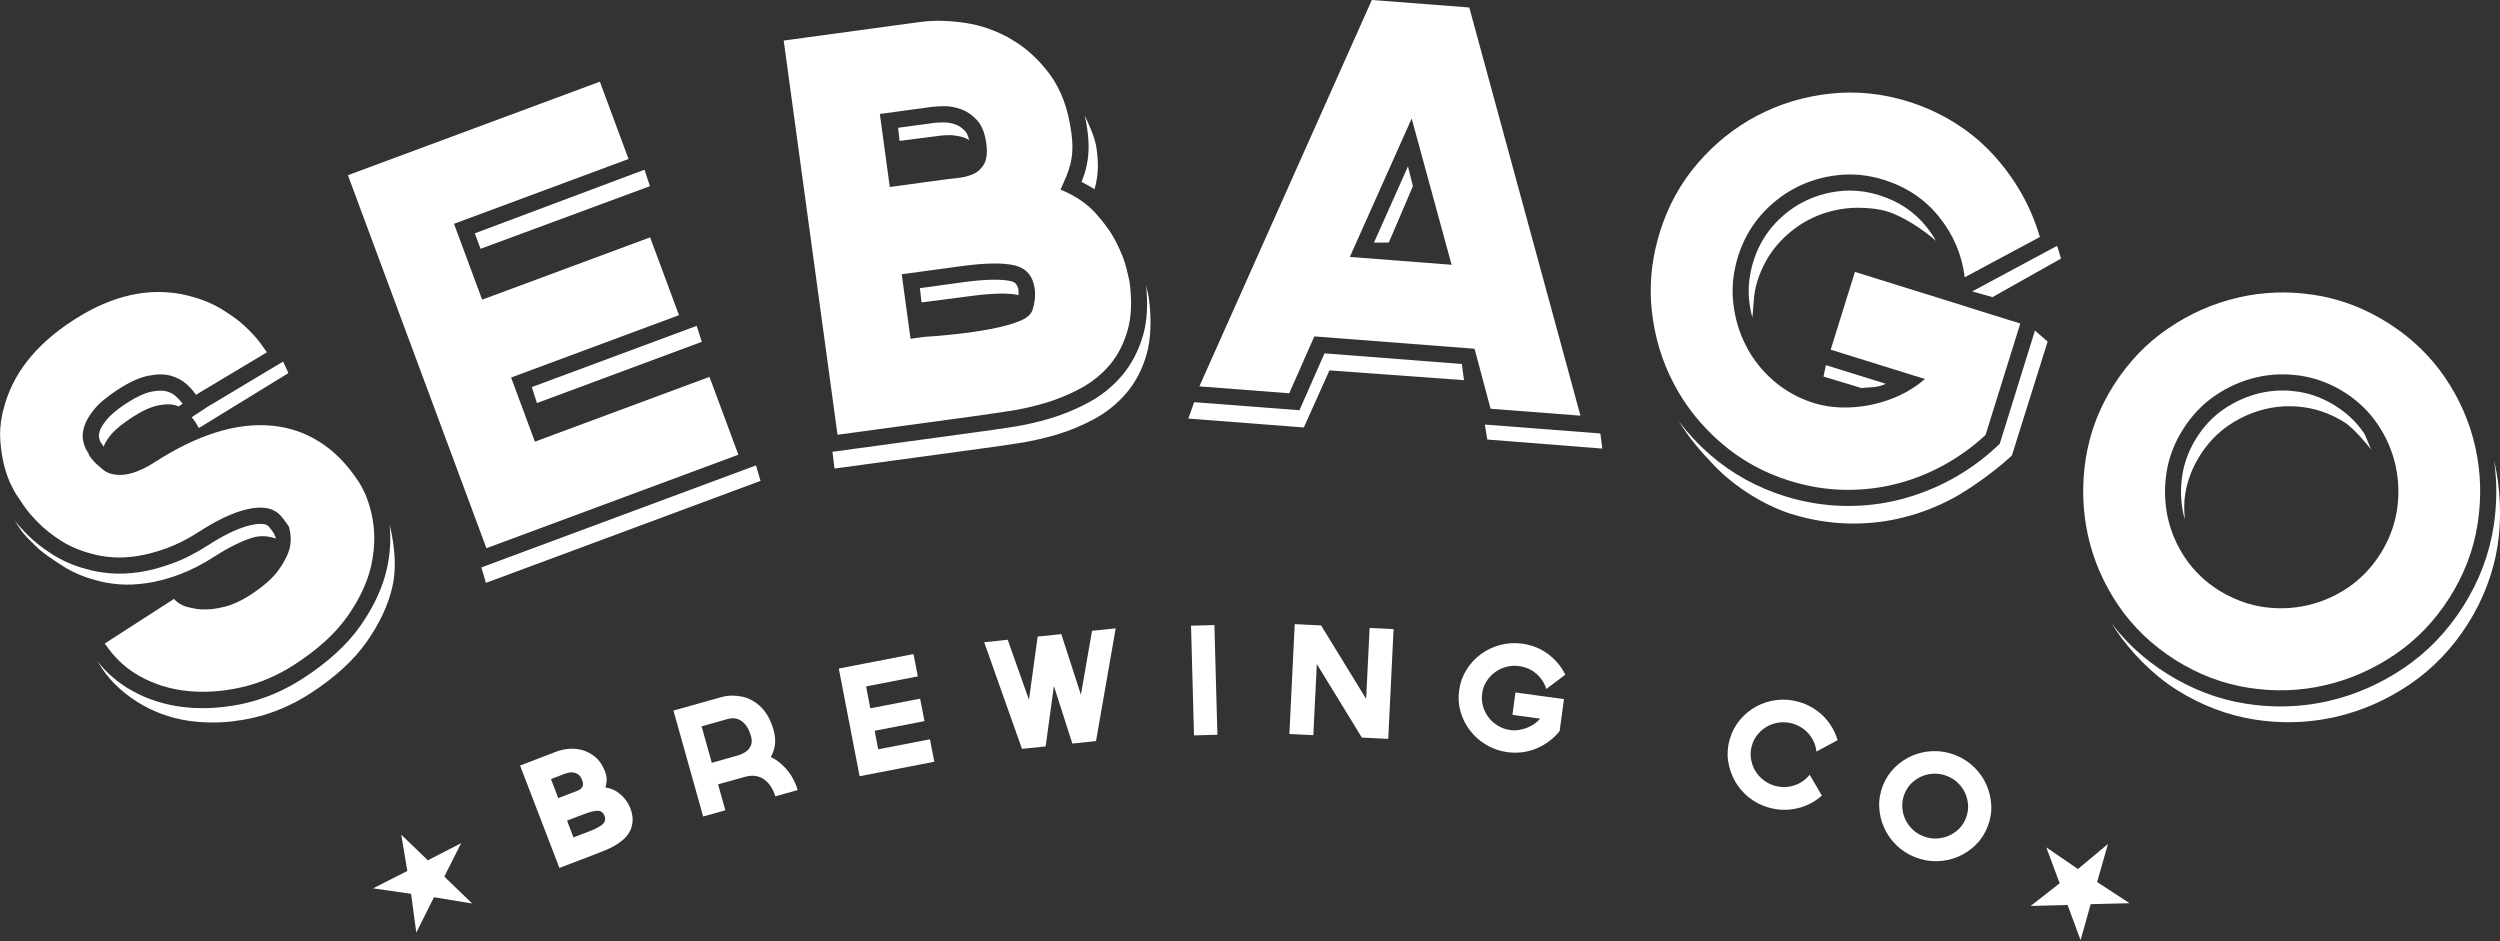 <svg width="170" height="64" viewBox="0 0 170 64" fill="none" xmlns="http://www.w3.org/2000/svg">
<rect x="0" y="0" width="170" height="64" fill="#333333" stroke="none"/>
<g clip-path="url(#clip0_476_2754)">
<path d="M36.513 27.407L47.723 23.244L47.374 22.158L36.164 26.321L36.513 27.407Z" fill="white"/>
<path d="M32.675 16.919L44.195 12.659L43.827 11.539L32.287 15.867L32.675 16.919Z" fill="white"/>
<path d="M51.717 32.699L51.406 31.648L32.733 38.583L33.043 39.635L51.717 32.699Z" fill="white"/>
<path d="M48.407 26.064L48.242 25.628L37.192 29.728L36.373 30.034L34.754 25.672L46.172 21.431L44.369 16.575L44.209 16.139L33.605 20.074L32.786 20.375L30.872 15.218L42.741 10.812L40.953 5.99L40.793 5.554L23.66 11.912L23.82 12.349L33.077 37.279L50.209 30.92L48.407 26.064Z" fill="white"/>
<path d="M69.261 20.069C69.266 19.992 69.266 19.686 69.227 19.585C69.13 19.323 69.038 19.192 68.738 19.119C68.112 18.969 66.978 18.988 65.486 19.192L62.553 19.594L62.665 20.564L65.927 20.142C67.444 19.933 68.592 19.909 69.261 20.069Z" fill="white"/>
<path d="M65.636 8.927C65.432 8.704 65.224 8.554 64.996 8.472C64.734 8.375 64.478 8.326 64.24 8.326H64.235C63.814 8.326 63.615 8.346 63.533 8.355L61.071 8.69L61.172 9.581L63.964 9.223C64.07 9.208 64.284 9.189 64.705 9.189C64.705 9.189 65.268 9.247 65.563 9.354C65.68 9.397 65.791 9.455 65.903 9.528C65.815 9.169 65.728 9.029 65.636 8.927Z" fill="white"/>
<path d="M74.02 10.245C74.001 10.652 73.948 11.04 73.86 11.404C73.778 11.743 73.671 12.063 73.545 12.368C73.797 12.514 74.195 12.703 74.423 12.867C74.447 12.78 74.476 12.698 74.495 12.611C74.578 12.266 74.631 11.893 74.65 11.505C74.67 11.113 74.641 10.657 74.568 10.119C74.461 9.32 74.064 8.535 73.763 7.846C73.831 8.161 73.894 8.476 73.938 8.811C74.011 9.354 74.04 9.838 74.02 10.245Z" fill="white"/>
<path d="M78.116 20.215C78.106 20.166 78.101 20.113 77.931 19.391C78.067 20.675 78.009 21.809 77.738 22.764C77.437 23.825 76.957 24.751 76.313 25.517C75.683 26.263 74.917 26.888 74.035 27.363C73.211 27.809 72.334 28.177 71.427 28.449C70.55 28.711 69.649 28.914 68.743 29.05C67.885 29.181 67.1 29.292 66.387 29.389L56.607 30.722L56.748 31.861L66.857 30.485C67.565 30.387 68.35 30.276 69.208 30.145C70.095 30.009 70.986 29.811 71.854 29.554C72.741 29.287 73.599 28.929 74.408 28.493C75.256 28.032 75.998 27.431 76.608 26.709C77.229 25.977 77.689 25.085 77.98 24.058C78.271 23.031 78.309 21.63 78.116 20.215Z" fill="white"/>
<path d="M76.807 19.148C76.802 19.1 76.739 18.824 76.618 18.32C76.497 17.816 76.279 17.229 75.949 16.565C75.625 15.901 75.154 15.228 74.539 14.539C73.924 13.851 73.119 13.303 72.116 12.896C72.266 12.552 72.402 12.252 72.513 11.985C72.625 11.724 72.717 11.443 72.789 11.147C72.862 10.851 72.906 10.536 72.92 10.197C72.935 9.858 72.911 9.446 72.843 8.961C72.629 7.376 72.14 6.073 71.379 5.045C70.638 4.047 69.789 3.271 68.825 2.704C68.796 2.69 68.772 2.665 68.743 2.651C67.744 2.079 66.697 1.711 65.592 1.551C64.492 1.391 63.489 1.371 62.583 1.493L53.292 2.758L53.35 3.179L56.951 29.564L66.242 28.299C66.949 28.202 67.73 28.09 68.578 27.959C69.431 27.828 70.274 27.644 71.108 27.392C71.941 27.14 72.741 26.811 73.507 26.394C74.272 25.977 74.922 25.449 75.469 24.804C76.012 24.16 76.415 23.379 76.676 22.459C76.943 21.543 76.982 20.438 76.807 19.148ZM59.83 7.749L63.377 7.265C63.571 7.241 63.857 7.226 64.231 7.221C64.235 7.221 64.235 7.221 64.24 7.221C64.609 7.221 64.987 7.294 65.374 7.434C65.767 7.58 66.126 7.832 66.445 8.181C66.765 8.535 66.974 9.053 67.066 9.737C67.153 10.371 67.1 10.851 66.906 11.176C66.862 11.244 66.819 11.312 66.77 11.37C66.6 11.593 66.392 11.753 66.14 11.854C65.825 11.985 65.466 12.072 65.079 12.111C64.686 12.15 64.342 12.194 64.051 12.232L61.487 12.581L60.504 12.717L59.83 7.749ZM62.878 22.904L61.914 23.035L61.318 18.649L65.34 18.102C66.998 17.874 68.219 17.859 69.004 18.048C69.789 18.242 70.235 18.761 70.356 19.614C70.434 20.195 70.342 20.646 70.211 21.082C70.143 21.281 69.969 21.504 69.673 21.669C67.919 22.633 62.878 22.904 62.878 22.904Z" fill="white"/>
<path d="M8.995 28.372C9.669 27.935 10.265 27.664 10.754 27.567C11.215 27.475 11.607 27.47 11.908 27.552C11.99 27.577 12.063 27.611 12.136 27.64L12.417 27.456C12.31 27.3 12.15 27.126 11.951 26.942C11.791 26.791 11.588 26.685 11.326 26.612C11.074 26.544 10.72 26.549 10.303 26.632C9.848 26.724 9.286 26.98 8.641 27.397C7.842 27.911 7.444 28.304 7.255 28.536C6.935 28.929 6.819 29.186 6.775 29.336C6.707 29.569 6.717 29.695 6.732 29.743C6.78 29.961 6.824 30.034 6.824 30.039L7.047 30.373C7.11 30.194 7.245 29.927 7.546 29.559C7.837 29.205 8.326 28.803 8.995 28.372Z" fill="white"/>
<path d="M12.227 39.053C12.979 38.772 13.769 38.37 14.573 37.851C15.538 37.231 16.41 36.795 17.166 36.562C17.82 36.358 18.412 36.509 18.727 36.605C18.741 36.61 18.751 36.62 18.765 36.625C18.761 36.514 18.644 36.388 18.625 36.266C18.518 36.111 18.402 35.961 18.281 35.816C18.242 35.767 18.174 35.704 18.038 35.66C17.961 35.636 17.849 35.622 17.714 35.622C17.438 35.622 17.093 35.685 16.691 35.806C15.959 36.034 15.111 36.455 14.166 37.066C13.313 37.614 12.479 38.04 11.68 38.326C10.895 38.612 10.143 38.806 9.455 38.908C8.757 39.009 8.098 39.034 7.497 38.985C6.901 38.937 6.354 38.84 5.874 38.694C5.03 38.476 4.231 38.127 3.533 37.681C2.869 37.255 2.292 36.795 1.822 36.32C1.488 35.98 1.197 35.656 0.955 35.346C1.066 35.515 1.221 35.743 1.425 36.043C1.696 36.441 1.992 36.693 2.438 37.144C2.893 37.599 3.586 38.045 4.236 38.467C4.904 38.903 5.68 39.237 6.509 39.45C6.969 39.591 7.492 39.683 8.074 39.731C8.66 39.78 9.3 39.751 9.969 39.654C10.643 39.557 11.37 39.368 12.14 39.087L12.227 39.053Z" fill="white"/>
<path d="M26.636 36.319C26.598 36.101 26.544 35.893 26.491 35.69C26.593 36.649 26.539 37.652 26.302 38.699C26.016 39.964 25.415 41.258 24.514 42.547C23.612 43.836 22.289 45.043 20.583 46.143C19.323 46.958 17.985 47.525 16.609 47.835C15.644 48.053 14.685 48.16 13.759 48.155C13.376 48.155 12.989 48.135 12.615 48.096C11.292 47.961 10.061 47.578 8.951 46.953C8.026 46.434 7.245 45.756 6.611 44.946L6.911 45.411C7.58 46.453 8.632 47.35 9.732 47.966C10.812 48.571 12.01 48.945 13.289 49.071C13.657 49.109 14.035 49.129 14.413 49.129C15.32 49.134 16.255 49.027 17.2 48.814C18.543 48.513 19.851 47.956 21.087 47.161C22.764 46.08 24.058 44.893 24.94 43.638C25.822 42.378 26.409 41.117 26.685 39.886C26.961 38.656 26.84 37.42 26.636 36.319Z" fill="white"/>
<path d="M25.332 35.278C25.148 34.284 24.838 33.46 24.412 32.796C23.627 31.58 22.715 30.659 21.678 30.014C20.738 29.428 19.701 29.069 18.552 28.953C16.139 28.706 13.463 29.535 10.527 31.425C9.441 32.127 8.51 32.404 7.74 32.258C7.72 32.253 7.696 32.253 7.677 32.249C7.405 32.19 7.173 32.084 6.989 31.924C6.8 31.769 6.63 31.619 6.484 31.483C6.31 31.303 6.155 31.11 6.024 30.901L6.034 30.848L5.893 30.63C5.801 30.485 5.724 30.271 5.656 29.99C5.593 29.709 5.612 29.389 5.719 29.026C5.825 28.667 6.053 28.27 6.402 27.838C6.751 27.407 7.304 26.951 8.045 26.472C8.811 25.977 9.489 25.672 10.085 25.551C10.681 25.43 11.19 25.43 11.622 25.551C12.048 25.672 12.407 25.866 12.698 26.132C12.964 26.38 13.173 26.617 13.328 26.85L13.333 26.845V26.84L18.15 23.956C18.097 23.874 17.946 23.666 17.699 23.326C17.452 22.987 17.108 22.609 16.662 22.192C16.255 21.809 15.746 21.436 15.15 21.073C15.097 21.044 15.053 21.01 15 20.98C14.336 20.588 13.575 20.292 12.712 20.084C10.221 19.493 7.652 20.05 5.006 21.761C2.399 23.438 0.814 25.473 0.233 27.858C0.213 27.935 0.184 28.008 0.17 28.085C0.024 28.764 -0.029 29.404 0.024 30.005C0.073 30.606 0.155 31.144 0.276 31.623C0.397 32.103 0.538 32.515 0.703 32.864C0.867 33.213 0.998 33.455 1.09 33.601C1.197 33.766 1.371 34.027 1.614 34.381C1.856 34.735 2.186 35.123 2.602 35.544C3.019 35.966 3.528 36.368 4.129 36.756C4.73 37.144 5.418 37.439 6.194 37.643C6.596 37.764 7.056 37.846 7.585 37.89C8.108 37.934 8.68 37.909 9.295 37.817C9.911 37.725 10.58 37.551 11.307 37.289C12.029 37.027 12.785 36.644 13.57 36.136C14.602 35.467 15.538 35.006 16.366 34.749C17.195 34.492 17.869 34.449 18.387 34.614C18.688 34.715 18.93 34.875 19.124 35.108C19.313 35.336 19.492 35.573 19.652 35.82C19.788 36.349 19.803 36.828 19.701 37.26C19.648 37.483 19.555 37.725 19.42 37.987C19.299 38.229 19.143 38.481 18.95 38.753C18.552 39.315 17.888 39.896 16.958 40.497C16.376 40.87 15.809 41.127 15.257 41.263C14.699 41.404 14.19 41.462 13.725 41.438C13.43 41.423 13.173 41.379 12.93 41.321C12.79 41.287 12.644 41.253 12.523 41.205C12.392 41.152 12.281 41.093 12.184 41.03C12.034 40.934 11.912 40.832 11.84 40.72L7.124 43.759C7.207 43.885 7.299 44.001 7.386 44.118C7.948 44.879 8.646 45.504 9.499 45.979C10.483 46.531 11.564 46.866 12.741 46.987C13.919 47.108 15.131 47.026 16.386 46.744C17.641 46.463 18.848 45.95 20.006 45.203C21.601 44.176 22.807 43.076 23.631 41.903C24.455 40.73 24.993 39.577 25.245 38.447C25.483 37.333 25.517 36.271 25.332 35.278Z" fill="white"/>
<path d="M19.25 24.586L14.079 27.683L13.037 28.371C13.081 28.429 13.129 28.483 13.163 28.536C13.207 28.594 13.265 28.657 13.303 28.73C13.42 28.948 13.526 29.103 13.526 29.103L19.609 25.371C19.609 25.381 19.289 24.64 19.25 24.586Z" fill="white"/>
<path d="M95.742 11.317L93.43 16.497L94.439 16.493L96.077 12.659L95.742 11.317Z" fill="white"/>
<path d="M90.067 24.029L88.361 27.896L81.203 27.349L80.805 28.463L88.662 29.069L90.401 25.187L99.552 25.851L99.406 24.751L90.067 24.029Z" fill="white"/>
<path d="M108.959 30.504L108.823 29.476L100.967 28.87L101.136 29.888L108.959 30.504Z" fill="white"/>
<path d="M100.002 0.843L99.91 0.509L93.285 0L81.557 26.273L87.668 26.743L89.374 22.875L100.269 23.714L101.359 27.795L107.471 28.265L100.002 0.843ZM91.788 17.472L95.994 8.06L98.708 18.005L91.788 17.472Z" fill="white"/>
<path d="M135.488 20.205L140.146 17.583L139.995 17.06C139.961 16.943 139.923 16.832 139.884 16.716L134.107 19.817L135.488 20.205Z" fill="white"/>
<path d="M119.495 19.134C119.791 18.189 120.246 17.355 120.852 16.652C121.463 15.945 122.18 15.373 122.98 14.951C123.774 14.535 124.657 14.268 125.587 14.166C125.834 14.137 126.086 14.127 126.333 14.127C127.007 14.127 127.787 14.195 128.456 14.418C128.786 14.53 130.094 15.039 131.645 16.376C131.461 16.052 131.248 15.736 131.005 15.431C130.172 14.394 129.11 13.686 127.758 13.265C127.109 13.061 126.455 12.96 125.805 12.96C125.568 12.96 125.33 12.969 125.093 12.998C124.196 13.095 123.348 13.352 122.582 13.754C121.812 14.157 121.123 14.709 120.532 15.392C119.951 16.066 119.51 16.866 119.228 17.777C118.947 18.688 118.85 19.594 118.947 20.476C118.991 20.859 119.064 21.232 119.161 21.596C119.267 20.67 119.214 20.045 119.495 19.134Z" fill="white"/>
<path d="M135.983 30.179L135.769 30.378C134.839 31.245 133.797 31.997 132.682 32.602C131.563 33.208 130.37 33.673 129.144 33.984C128.01 34.265 126.832 34.41 125.64 34.405C125.529 34.405 125.417 34.405 125.306 34.4C123.992 34.367 122.679 34.148 121.385 33.746C119.485 33.155 117.784 32.215 116.325 30.954C115.511 30.252 114.789 29.476 114.154 28.643C114.92 29.859 115.589 30.64 116.621 31.711C117.934 33.077 119.955 34.371 121.821 34.953C123.086 35.345 124.38 35.563 125.664 35.597C125.771 35.597 125.878 35.602 125.989 35.602C127.162 35.607 128.32 35.467 129.43 35.185C130.637 34.885 131.805 34.425 132.9 33.828C133.996 33.232 135.735 31.967 136.651 31.114L136.811 30.964L139.239 23.229L138.377 22.478L135.983 30.179Z" fill="white"/>
<path d="M124.162 24.829L123.997 25.604L126.595 26.394C127.022 26.312 127.652 26.394 128.233 26.098L124.162 24.829Z" fill="white"/>
<path d="M133.356 20.738L126.135 18.489L124.487 23.777L130.899 25.774C130.37 26.229 129.789 26.602 129.159 26.893C129.052 26.942 128.941 26.985 128.834 27.034C128.301 27.257 127.748 27.421 127.181 27.538C126.493 27.674 125.824 27.727 125.175 27.707C124.526 27.683 123.92 27.586 123.353 27.412C123.067 27.325 122.791 27.213 122.519 27.097C121.821 26.791 121.186 26.394 120.614 25.9C119.82 25.216 119.194 24.422 118.729 23.515C118.264 22.609 117.973 21.635 117.862 20.598C117.745 19.556 117.857 18.509 118.182 17.452C118.511 16.396 119.02 15.47 119.703 14.675C120.387 13.885 121.177 13.255 122.073 12.785C122.965 12.315 123.934 12.024 124.976 11.908C126.018 11.796 127.055 11.898 128.088 12.223C129.639 12.707 130.894 13.546 131.863 14.753C132.828 15.955 133.409 17.321 133.603 18.853L138.711 16.115C138.086 13.987 137.005 12.097 135.469 10.444C134.616 9.523 133.637 8.758 132.551 8.128C131.689 7.628 130.758 7.216 129.75 6.901C127.986 6.354 126.222 6.174 124.443 6.368C122.669 6.562 121.017 7.061 119.495 7.861C117.968 8.661 116.621 9.737 115.453 11.089C114.285 12.441 113.422 14.006 112.865 15.795C112.812 15.964 112.763 16.139 112.72 16.308C112.283 17.922 112.148 19.531 112.322 21.136C112.516 22.909 113.015 24.562 113.815 26.084C114.614 27.61 115.69 28.958 117.043 30.126C118.395 31.294 119.95 32.152 121.71 32.699C122.907 33.072 124.114 33.276 125.33 33.305C126.547 33.334 127.724 33.208 128.873 32.922C130.017 32.636 131.112 32.21 132.149 31.643C133.186 31.076 134.146 30.387 135.018 29.578L137.33 22.158L137.378 21.998L134.097 20.976L133.356 20.738Z" fill="white"/>
<path d="M148.593 33.606C148.734 32.69 149.073 31.803 149.601 30.964C150.129 30.126 150.789 29.442 151.554 28.919C152.335 28.391 153.178 28.018 154.065 27.809C154.593 27.683 155.141 27.62 155.683 27.625C156.047 27.625 156.42 27.654 156.788 27.712C157.704 27.853 158.591 28.192 159.43 28.72C160.036 29.103 160.806 30.043 161.247 30.572C161.155 30.412 160.86 29.617 160.758 29.462C160.259 28.725 159.609 28.1 158.824 27.606C158.019 27.097 157.167 26.772 156.289 26.636C155.931 26.583 155.572 26.554 155.223 26.554C154.7 26.554 154.176 26.612 153.667 26.733C152.814 26.937 152 27.296 151.244 27.804C150.507 28.303 149.877 28.963 149.369 29.767C148.86 30.572 148.535 31.425 148.399 32.302C148.259 33.199 148.283 34.09 148.472 34.948C148.496 35.069 148.535 35.19 148.569 35.307C148.52 34.696 148.496 34.231 148.593 33.606Z" fill="white"/>
<path d="M169.632 31.449C169.627 31.42 169.617 31.391 169.607 31.357C169.806 32.806 169.796 34.289 169.569 35.782C169.273 37.691 168.58 39.518 167.504 41.219C166.428 42.925 165.071 44.336 163.477 45.416C161.892 46.487 160.171 47.248 158.359 47.665C157.273 47.917 156.163 48.038 155.048 48.038C154.297 48.038 153.532 47.975 152.766 47.859C150.861 47.568 149.029 46.87 147.328 45.794C145.86 44.869 144.609 43.73 143.601 42.411C143.683 42.542 143.766 42.673 143.853 42.804C144.914 44.37 146.349 45.852 148.016 46.909C149.688 47.966 151.481 48.644 153.347 48.935C154.094 49.051 154.85 49.109 155.586 49.109C156.682 49.114 157.772 48.988 158.838 48.746C160.622 48.334 162.309 47.592 163.864 46.536C165.43 45.474 166.758 44.093 167.814 42.421C168.871 40.754 169.549 38.956 169.84 37.085C170.126 35.234 170.024 33.232 169.632 31.449Z" fill="white"/>
<path d="M168.328 30.436C167.955 28.744 167.267 27.16 166.268 25.681C165.265 24.203 163.976 22.968 162.391 21.964C162.221 21.858 162.052 21.756 161.877 21.654C160.448 20.83 158.95 20.297 157.375 20.055C155.611 19.783 153.885 19.841 152.199 20.234C150.512 20.622 148.927 21.32 147.449 22.323C145.971 23.326 144.735 24.615 143.732 26.195C142.976 27.387 142.428 28.633 142.094 29.932C141.982 30.354 141.895 30.78 141.827 31.211C141.556 32.975 141.609 34.706 141.978 36.397C142.351 38.089 143.039 39.673 144.037 41.151C145.041 42.63 146.33 43.865 147.91 44.869C149.49 45.867 151.162 46.502 152.931 46.773C154.695 47.045 156.42 46.987 158.107 46.594C159.793 46.206 161.378 45.508 162.856 44.505C164.334 43.502 165.57 42.213 166.573 40.633C167.572 39.053 168.207 37.381 168.478 35.617C168.754 33.853 168.701 32.127 168.328 30.436ZM162.992 34.701C162.91 35.239 162.764 35.762 162.565 36.276C162.381 36.746 162.149 37.211 161.868 37.657C161.276 38.593 160.544 39.353 159.682 39.945C158.814 40.531 157.879 40.938 156.881 41.166C155.877 41.389 154.86 41.423 153.827 41.263C153.144 41.161 152.494 40.953 151.864 40.667C151.54 40.517 151.215 40.352 150.9 40.158C149.965 39.567 149.199 38.835 148.612 37.972C148.026 37.105 147.624 36.174 147.406 35.181C147.192 34.187 147.163 33.169 147.323 32.137C147.483 31.1 147.856 30.116 148.452 29.181C149.044 28.245 149.771 27.484 150.638 26.893C151.506 26.307 152.431 25.895 153.425 25.662C154.414 25.43 155.427 25.396 156.464 25.551C157.496 25.711 158.485 26.084 159.42 26.675C160.336 27.252 161.087 27.979 161.674 28.841C162.265 29.709 162.667 30.64 162.895 31.643C163.118 32.651 163.152 33.669 162.992 34.701Z" fill="white"/>
<path d="M29.093 58.502L31.357 57.334L30.213 59.607L32.108 61.439L29.51 61.012L28.308 63.416L27.954 60.78L25.371 60.407L27.698 59.224L27.286 56.757L29.093 58.502Z" fill="white"/>
<path d="M140.596 61.541L141.478 63.93L142.167 61.483L144.808 61.419L142.603 59.975L143.344 57.387L141.299 59.093L139.147 57.62L140.058 60.062L138.086 61.604L140.596 61.541Z" fill="white"/>
<path d="M41.171 53.549C41.471 53.592 41.728 53.689 41.941 53.83C42.155 53.975 42.324 54.126 42.455 54.281C42.586 54.436 42.683 54.581 42.746 54.707C42.809 54.833 42.843 54.906 42.848 54.92C42.979 55.255 43.032 55.555 43.017 55.817C43.003 56.079 42.94 56.316 42.833 56.525C42.722 56.733 42.576 56.917 42.392 57.082C42.208 57.242 42.009 57.387 41.796 57.508C41.583 57.63 41.36 57.736 41.137 57.828C40.909 57.92 40.701 58.003 40.517 58.071L38.04 59.02L35.365 52.056L37.841 51.106C38.084 51.014 38.36 50.951 38.67 50.922C38.985 50.893 39.295 50.922 39.605 51.009C39.916 51.096 40.206 51.256 40.483 51.479C40.754 51.707 40.972 52.022 41.132 52.434C41.181 52.56 41.214 52.672 41.229 52.764C41.243 52.856 41.253 52.943 41.253 53.025C41.253 53.108 41.243 53.19 41.229 53.268C41.205 53.36 41.19 53.447 41.171 53.549ZM37.962 54.271L38.907 53.907C38.985 53.878 39.077 53.844 39.184 53.806C39.29 53.767 39.383 53.723 39.46 53.665C39.538 53.607 39.596 53.529 39.63 53.432C39.664 53.331 39.649 53.2 39.581 53.035C39.513 52.856 39.421 52.735 39.315 52.657C39.203 52.584 39.092 52.541 38.975 52.526C38.859 52.512 38.748 52.517 38.646 52.546C38.544 52.57 38.467 52.594 38.413 52.614L37.468 52.977L37.962 54.271ZM40.066 56.534C40.507 56.365 40.812 56.2 40.982 56.045C41.151 55.89 41.19 55.696 41.103 55.468C41.016 55.245 40.861 55.134 40.633 55.134C40.405 55.134 40.071 55.221 39.63 55.391L38.559 55.802L38.995 56.941L40.066 56.534Z" fill="white"/>
<path d="M52.415 51.479C52.657 51.596 52.88 51.741 53.079 51.911C53.277 52.085 53.457 52.269 53.612 52.468C53.767 52.667 53.893 52.875 53.999 53.093C54.106 53.311 54.184 53.52 54.242 53.723L53.486 53.937L52.72 54.15C52.706 54.106 52.681 54.029 52.642 53.922C52.604 53.815 52.546 53.704 52.478 53.583C52.405 53.462 52.318 53.34 52.216 53.224C52.109 53.108 51.983 53.006 51.833 52.919C51.683 52.836 51.508 52.778 51.315 52.759C51.121 52.735 50.898 52.759 50.651 52.827L48.828 53.336L49.323 55.1L47.815 55.521L45.794 48.319L49.124 47.384C49.153 47.374 49.226 47.36 49.352 47.336C49.473 47.312 49.628 47.302 49.812 47.302C49.996 47.302 50.205 47.326 50.432 47.365C50.66 47.408 50.893 47.491 51.135 47.622C51.843 48.009 52.332 48.673 52.599 49.623C52.706 49.996 52.735 50.336 52.696 50.641C52.647 50.961 52.555 51.237 52.415 51.479ZM50.229 51.353C50.311 51.329 50.408 51.29 50.529 51.232C50.651 51.174 50.762 51.092 50.864 50.99C50.966 50.888 51.038 50.762 51.087 50.612C51.135 50.462 51.13 50.278 51.067 50.064C50.971 49.725 50.849 49.468 50.704 49.294C50.559 49.119 50.408 48.998 50.258 48.935C50.108 48.867 49.962 48.838 49.827 48.843C49.691 48.848 49.589 48.862 49.521 48.882L47.709 49.391L48.402 51.872L50.229 51.353Z" fill="white"/>
<path d="M58.894 46.676L59.18 48.164L62.568 47.51L62.864 49.037L59.476 49.691L59.718 50.951L63.237 50.273L63.532 51.799L58.453 52.783L57.038 45.46L62.117 44.476L62.413 45.993L58.894 46.676Z" fill="white"/>
<path d="M69.494 50.922L66.925 43.672L68.524 43.502L69.969 47.588L70.56 43.289L72.169 43.119L73.502 47.243L74.258 42.896L75.867 42.727L74.529 50.394L72.92 50.563L71.665 46.652L71.103 50.757L69.494 50.922Z" fill="white"/>
<path d="M82.579 42.504L82.783 49.962L81.193 50.006L80.99 42.547L82.579 42.504Z" fill="white"/>
<path d="M93.135 42.702L94.763 42.78L94.4 50.243L92.607 50.156L89.544 45.155L89.306 49.992L87.678 49.914L88.041 42.441L89.834 42.528L92.897 47.525L93.135 42.702Z" fill="white"/>
<path d="M103.051 47.088L106.351 47.539L106.056 49.706C105.852 49.967 105.619 50.195 105.353 50.394C105.091 50.592 104.805 50.757 104.5 50.888C104.194 51.019 103.87 51.106 103.531 51.15C103.191 51.193 102.842 51.193 102.493 51.145C101.975 51.072 101.5 50.907 101.068 50.651C100.637 50.394 100.274 50.074 99.978 49.696C99.682 49.318 99.464 48.891 99.324 48.416C99.183 47.941 99.149 47.447 99.222 46.938C99.29 46.429 99.46 45.964 99.721 45.542C99.983 45.121 100.308 44.772 100.695 44.486C101.083 44.2 101.519 43.992 102.004 43.861C102.489 43.73 102.993 43.696 103.506 43.769C104.175 43.861 104.762 44.098 105.27 44.476C105.779 44.859 106.167 45.324 106.443 45.877L105.149 46.851C105.023 46.444 104.795 46.095 104.471 45.814C104.146 45.528 103.753 45.358 103.298 45.295C102.993 45.252 102.702 45.271 102.416 45.349C102.13 45.426 101.873 45.547 101.65 45.717C101.422 45.886 101.233 46.09 101.078 46.337C100.923 46.584 100.826 46.856 100.787 47.161C100.744 47.462 100.768 47.752 100.846 48.033C100.928 48.31 101.054 48.562 101.228 48.789C101.403 49.017 101.616 49.201 101.868 49.356C102.12 49.507 102.401 49.604 102.702 49.647C102.867 49.672 103.041 49.672 103.225 49.647C103.409 49.623 103.594 49.58 103.778 49.512C103.962 49.444 104.136 49.356 104.301 49.25C104.461 49.143 104.606 49.012 104.732 48.867L102.847 48.61L103.051 47.088Z" fill="white"/>
<path d="M123.886 54.101C123.653 54.31 123.396 54.489 123.115 54.635C122.834 54.78 122.539 54.891 122.228 54.964C121.918 55.037 121.598 55.071 121.264 55.066C120.929 55.061 120.605 55.008 120.275 54.916C119.766 54.77 119.316 54.538 118.923 54.223C118.53 53.907 118.215 53.539 117.978 53.118C117.74 52.696 117.585 52.24 117.513 51.751C117.44 51.261 117.479 50.767 117.619 50.273C117.76 49.778 117.993 49.342 118.308 48.959C118.627 48.581 118.996 48.276 119.422 48.043C119.849 47.811 120.309 47.665 120.808 47.602C121.307 47.539 121.812 47.583 122.32 47.728C122.65 47.82 122.955 47.951 123.241 48.121C123.527 48.291 123.779 48.489 124.007 48.717C124.23 48.945 124.424 49.197 124.584 49.468C124.744 49.744 124.87 50.03 124.957 50.331L123.517 51.106C123.493 50.888 123.44 50.68 123.353 50.476C123.27 50.278 123.154 50.093 123.013 49.924C122.873 49.759 122.708 49.609 122.519 49.487C122.33 49.361 122.122 49.27 121.894 49.202C121.598 49.119 121.303 49.095 121.007 49.129C120.711 49.163 120.44 49.25 120.188 49.386C119.941 49.522 119.723 49.701 119.534 49.924C119.345 50.147 119.214 50.404 119.127 50.699C119.044 50.995 119.02 51.281 119.064 51.572C119.102 51.858 119.194 52.124 119.335 52.376C119.476 52.623 119.66 52.841 119.892 53.026C120.125 53.21 120.392 53.345 120.682 53.433C120.91 53.496 121.138 53.525 121.361 53.52C121.589 53.515 121.802 53.476 122.01 53.408C122.219 53.34 122.408 53.244 122.587 53.122C122.761 53.001 122.921 52.851 123.057 52.681L123.886 54.101Z" fill="white"/>
<path d="M130.225 58.289C129.731 58.095 129.309 57.819 128.95 57.47C128.592 57.116 128.315 56.718 128.117 56.278C127.918 55.836 127.811 55.366 127.787 54.872C127.763 54.378 127.85 53.893 128.039 53.413C128.228 52.933 128.5 52.521 128.853 52.177C129.207 51.833 129.605 51.567 130.05 51.378C130.496 51.189 130.971 51.087 131.475 51.077C131.979 51.063 132.474 51.155 132.968 51.349C133.462 51.542 133.884 51.819 134.243 52.168C134.601 52.517 134.878 52.919 135.076 53.36C135.27 53.801 135.382 54.271 135.406 54.765C135.43 55.26 135.343 55.744 135.154 56.224C134.965 56.704 134.693 57.116 134.34 57.46C133.986 57.804 133.588 58.071 133.143 58.26C132.697 58.449 132.222 58.55 131.723 58.56C131.214 58.575 130.719 58.483 130.225 58.289ZM132.401 52.769C132.11 52.652 131.815 52.599 131.519 52.609C131.223 52.618 130.947 52.676 130.685 52.788C130.424 52.9 130.191 53.059 129.983 53.258C129.774 53.462 129.614 53.704 129.503 53.99C129.391 54.276 129.343 54.562 129.353 54.853C129.367 55.143 129.43 55.42 129.542 55.676C129.658 55.938 129.818 56.171 130.031 56.379C130.239 56.588 130.491 56.748 130.782 56.864C131.068 56.975 131.359 57.029 131.655 57.019C131.95 57.009 132.231 56.951 132.493 56.84C132.76 56.728 132.992 56.573 133.201 56.37C133.409 56.166 133.569 55.924 133.68 55.638C133.792 55.352 133.84 55.066 133.831 54.775C133.816 54.484 133.753 54.208 133.637 53.946C133.521 53.685 133.356 53.452 133.143 53.244C132.934 53.04 132.687 52.88 132.401 52.769Z" fill="white"/>
</g>
<defs>
<clipPath id="clip0_476_2754">
<rect width="170" height="63.93" fill="white"/>
</clipPath>
</defs>
</svg>
